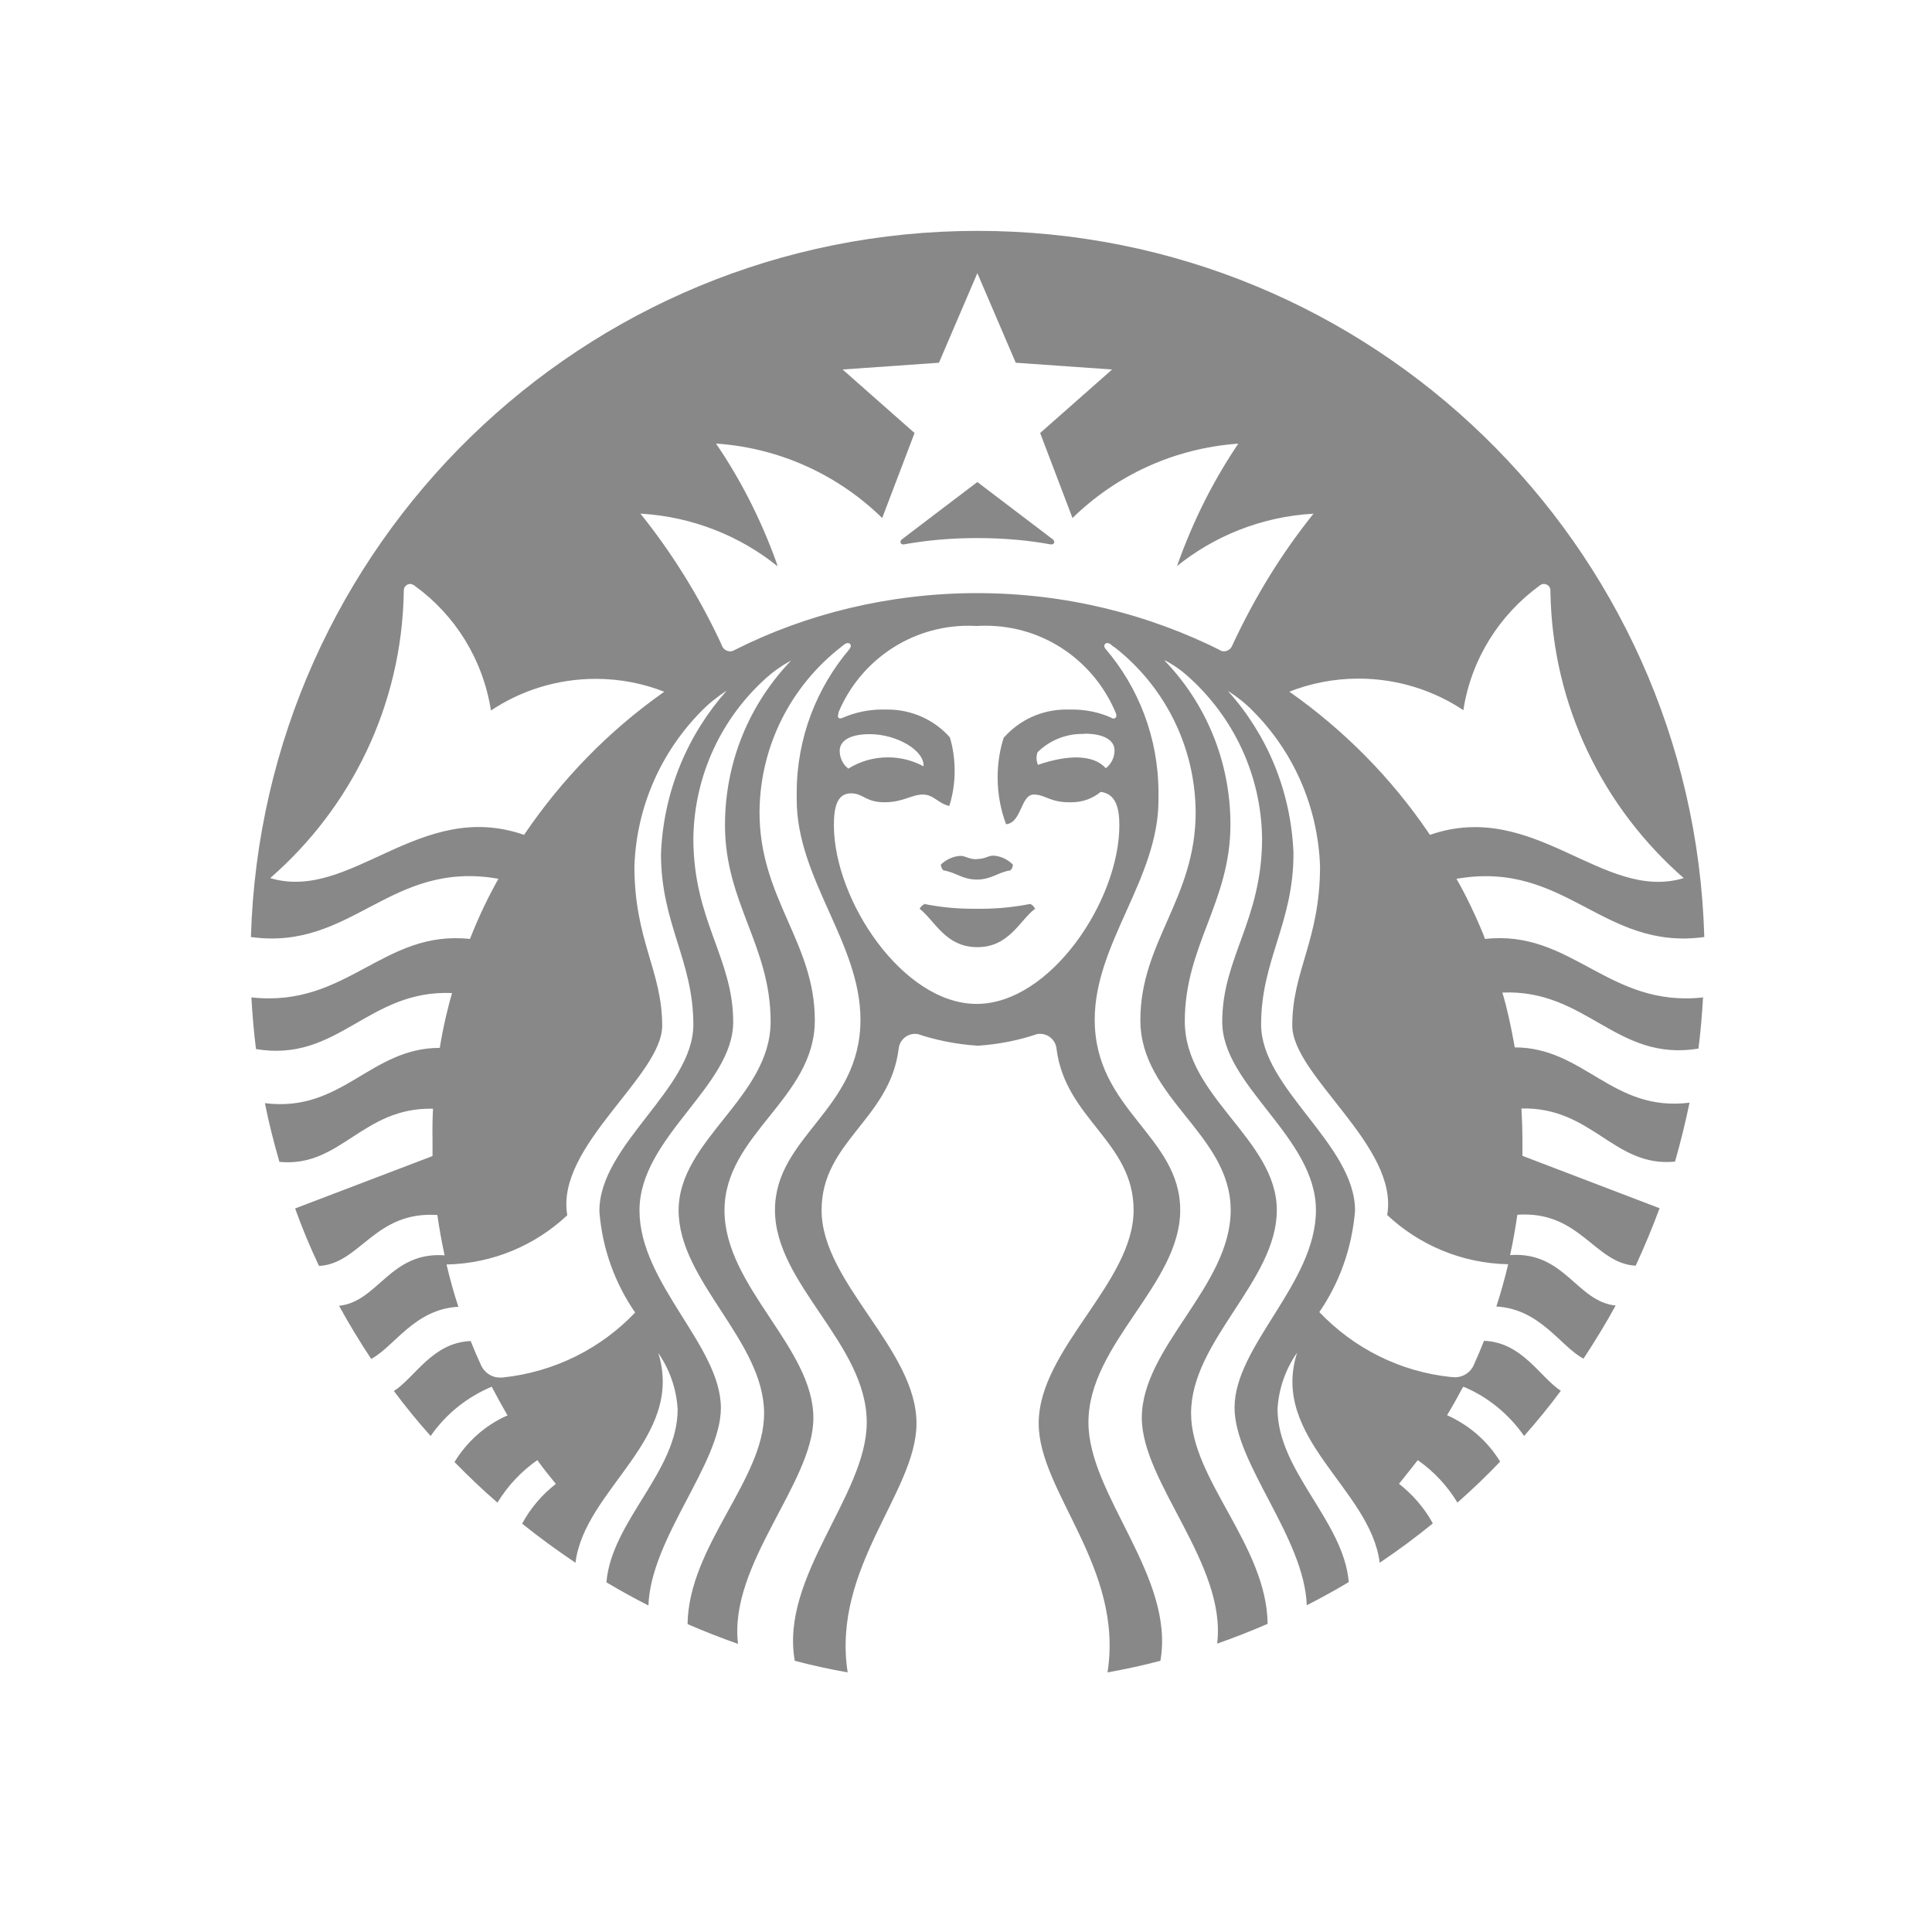 <svg xmlns="http://www.w3.org/2000/svg" id="starbs" viewBox="0 0 80 80"><path d="M59.21,34.57c4.33-1.5,7.17,2.8,10.51,1.79-3.33-2.91-5.44-7.13-5.52-11.84h0s0-.05,0-.07c0-.15-.12-.27-.27-.27-.07,0-.13.03-.18.07h0c-1.66,1.21-2.82,3.03-3.15,5.12v.04c-1.23-.82-2.73-1.31-4.35-1.31-1.03,0-2.01.2-2.91.56l.05-.02c2.3,1.62,4.23,3.59,5.76,5.84l.05.08h0ZM54.4,21.27c-2.17.12-4.13.93-5.69,2.19h.02c.69-1.95,1.55-3.63,2.6-5.17l-.05.08c-2.69.19-5.08,1.33-6.87,3.08h0s-1.34-3.52-1.34-3.52l2.98-2.63-3.99-.28-1.59-3.71-1.59,3.71-3.99.28,2.98,2.63-1.34,3.52c-1.79-1.75-4.18-2.89-6.84-3.08h-.04c1,1.46,1.86,3.14,2.5,4.92l.05.16c-1.55-1.25-3.51-2.05-5.65-2.18h-.03c1.27,1.58,2.4,3.38,3.3,5.3l.07.16c.05.14.19.24.34.24.07,0,.14-.02.2-.06h0c2.93-1.48,6.38-2.35,10.03-2.35s7.11.87,10.16,2.41l-.13-.06c.05.04.12.06.19.06.15,0,.29-.1.34-.23h0c.97-2.09,2.09-3.88,3.41-5.52l-.04.05h0ZM35.14,31.82c.46-.29,1.03-.46,1.63-.46.54,0,1.05.14,1.49.38h-.02c.06-.65-1.09-1.34-2.23-1.34-.83,0-1.24.28-1.24.69,0,.3.14.57.36.74h0ZM44.91,30.39s-.06,0-.1,0c-.72,0-1.37.29-1.85.76h0c-.02.07-.04.15-.04.23,0,.1.02.2.06.29h0c1.22-.42,2.29-.44,2.81.14.22-.17.36-.44.36-.74h0c0-.4-.41-.69-1.24-.69ZM40.46,25.92c-.1,0-.22-.01-.35-.01-2.43,0-4.51,1.48-5.39,3.59v.04c-.06.16,0,.26.18.18.48-.21,1.04-.34,1.63-.34h.07,0s.1,0,.15,0c1.02,0,1.95.44,2.58,1.15h0c.13.42.2.9.2,1.4s-.08,1.01-.23,1.47v-.03c-.46-.1-.63-.47-1.09-.47s-.81.32-1.59.32-.87-.37-1.38-.37c-.6,0-.71.62-.71,1.32,0,3.11,2.86,7.4,5.91,7.4s5.91-4.28,5.91-7.4c0-.7-.14-1.3-.77-1.38-.33.27-.75.43-1.2.43-.04,0-.08,0-.12,0h0c-.78,0-.99-.32-1.45-.32-.55,0-.5,1.17-1.15,1.23-.22-.58-.35-1.24-.35-1.94,0-.59.09-1.17.27-1.7v.04c.63-.71,1.55-1.15,2.58-1.15.05,0,.1,0,.16,0h0,.07c.59,0,1.15.12,1.65.35h-.03c.18.07.25-.03.2-.19-.89-2.15-2.97-3.63-5.4-3.63-.12,0-.24,0-.36.01h.02ZM27.52,28.65c-.85-.34-1.82-.54-2.85-.54-1.62,0-3.12.49-4.37,1.33l.03-.02c-.34-2.14-1.5-3.96-3.14-5.15l-.02-.02s-.11-.07-.18-.07c-.15,0-.27.12-.27.27,0,.02,0,.04,0,.05h0c-.08,4.73-2.2,8.95-5.51,11.84l-.02.02c3.34,1,6.18-3.3,10.51-1.79,1.58-2.33,3.51-4.3,5.74-5.88l.07-.05h0ZM70.52,41.28c-.04.72-.1,1.43-.19,2.14-3.41.56-4.63-2.47-8.12-2.32.18.59.35,1.36.49,2.14l.02.13c2.88,0,4.04,2.69,7.24,2.29-.17.82-.37,1.63-.6,2.44-2.53.25-3.42-2.27-6.36-2.2.02.42.04.84.04,1.26v.7s5.68,2.17,5.68,2.17c-.3.81-.63,1.6-.99,2.38-1.71-.09-2.3-2.29-4.9-2.11-.08.56-.18,1.12-.3,1.67,2.26-.16,2.75,1.92,4.37,2.09-.41.75-.86,1.48-1.33,2.2-.96-.51-1.79-2.06-3.61-2.16.19-.58.35-1.16.49-1.75-1.94-.04-3.7-.81-5.01-2.04h0c.5-2.85-3.93-5.76-3.93-7.85,0-2.27,1.15-3.53,1.15-6.59-.09-2.51-1.13-4.77-2.77-6.42h0c-.3-.31-.64-.58-1.01-.82h-.02c1.6,1.78,2.6,4.12,2.7,6.7v.02c0,2.88-1.34,4.41-1.34,7.07s3.89,4.96,3.89,7.71c-.13,1.58-.66,3.02-1.5,4.23l.02-.03c1.41,1.48,3.32,2.47,5.46,2.69h.04s.08.01.12.01c.35,0,.66-.22.78-.52h0c.15-.33.29-.66.42-.99,1.58.06,2.31,1.5,3.18,2.07-.48.65-.99,1.27-1.52,1.87-.63-.9-1.49-1.61-2.49-2.03h-.04c-.21.39-.42.78-.66,1.17.93.42,1.68,1.08,2.19,1.91v.02c-.56.59-1.15,1.15-1.76,1.69-.43-.71-.98-1.29-1.63-1.75h-.02c-.25.32-.51.65-.77.97.57.45,1.04.99,1.39,1.62v.03c-.7.57-1.43,1.11-2.19,1.62-.38-3.06-4.55-5.15-3.42-8.7-.46.66-.76,1.46-.81,2.33h0c0,2.58,2.73,4.62,2.95,7.17-.57.34-1.15.66-1.74.96-.1-2.81-2.99-5.87-2.99-8.18,0-2.57,3.37-5.15,3.37-8.18s-3.88-5.14-3.88-7.8,1.65-4.2,1.65-7.61c-.04-2.64-1.2-5-3.01-6.64h0c-.3-.28-.64-.52-1-.71h-.03c1.69,1.75,2.73,4.15,2.73,6.79h0c0,3.22-1.89,5.01-1.89,8.15s3.81,4.89,3.81,7.82-3.55,5.4-3.55,8.41c0,2.74,3.13,5.47,3.17,8.72-.69.3-1.38.57-2.09.82.4-3.28-3.12-6.67-3.12-9.35,0-2.93,3.68-5.45,3.68-8.6s-3.74-4.63-3.74-7.87,2.29-5.03,2.29-8.61c-.02-2.78-1.33-5.25-3.37-6.84h-.02s-.13-.11-.13-.11c-.19-.14-.35.03-.21.19,1.36,1.59,2.19,3.68,2.19,5.96,0,.1,0,.2,0,.3h0c0,3.26-2.64,5.92-2.64,9.09,0,3.75,3.54,4.81,3.54,7.89s-3.8,5.53-3.8,8.79c0,3.02,3.59,6.38,2.98,9.87-.72.19-1.46.35-2.19.48.68-4.35-2.85-7.47-2.85-10.31,0-3.08,3.93-5.82,3.93-8.83,0-2.84-2.82-3.77-3.19-6.67-.03-.35-.32-.63-.68-.63-.05,0-.09,0-.13.01h0c-.73.25-1.56.42-2.43.48h-.03c-.9-.06-1.74-.23-2.53-.5l.07.02s-.08-.01-.13-.01c-.36,0-.65.28-.68.63h0c-.37,2.91-3.19,3.83-3.19,6.67,0,3.01,3.93,5.75,3.93,8.83,0,2.84-3.52,5.97-2.85,10.31-.74-.13-1.47-.29-2.19-.48-.62-3.49,2.98-6.85,2.98-9.87,0-3.26-3.8-5.72-3.8-8.79s3.54-4.14,3.54-7.89c0-3.17-2.64-5.83-2.64-9.11,0-.08,0-.18,0-.28,0-2.28.83-4.36,2.2-5.97h-.01c.13-.15-.02-.32-.21-.18l-.13.1c-2.06,1.6-3.37,4.07-3.39,6.85h0c0,3.58,2.29,5.38,2.29,8.62s-3.74,4.71-3.74,7.87,3.68,5.67,3.68,8.6c0,2.68-3.52,6.06-3.12,9.35-.71-.25-1.4-.52-2.09-.82.05-3.25,3.17-5.98,3.17-8.72,0-3.01-3.54-5.48-3.54-8.41s3.81-4.68,3.81-7.82-1.89-4.92-1.89-8.13h0c0-2.66,1.04-5.05,2.74-6.82h0c-.39.21-.73.45-1.03.72h0c-1.83,1.64-2.98,4-3.02,6.64h0c0,3.42,1.65,4.95,1.65,7.61s-3.88,4.77-3.88,7.8,3.37,5.61,3.37,8.18c0,2.3-2.9,5.37-3,8.18-.59-.3-1.17-.62-1.74-.96.22-2.55,2.95-4.59,2.95-7.16-.05-.88-.35-1.69-.82-2.36h.01c1.13,3.56-3.05,5.66-3.42,8.71-.76-.51-1.49-1.04-2.21-1.62.36-.66.83-1.2,1.39-1.64h.01c-.27-.33-.53-.65-.77-.99-.67.47-1.22,1.06-1.64,1.74v.03c-.63-.54-1.22-1.11-1.79-1.69.52-.85,1.27-1.52,2.17-1.92h.03c-.23-.4-.45-.8-.66-1.2-1.04.44-1.9,1.14-2.52,2.03v.02c-.54-.6-1.05-1.23-1.53-1.87.88-.57,1.6-2.01,3.18-2.07.13.33.27.66.42.98.13.31.43.53.78.53.04,0,.08,0,.12,0h0c2.18-.23,4.09-1.22,5.49-2.69h0c-.82-1.19-1.36-2.62-1.48-4.18v-.03c0-2.74,3.89-5.05,3.89-7.71s-1.34-4.18-1.34-7.07c.1-2.6,1.11-4.94,2.71-6.75h-.01c-.39.26-.73.53-1.03.84h0c-1.64,1.66-2.68,3.91-2.77,6.41v.02c0,3.06,1.15,4.32,1.15,6.59,0,2.09-4.43,5-3.93,7.85-1.31,1.23-3.06,2-5,2.04h0c.14.59.3,1.18.49,1.75-1.82.1-2.65,1.65-3.61,2.16-.47-.71-.92-1.45-1.33-2.2,1.62-.17,2.11-2.25,4.37-2.09-.12-.55-.22-1.11-.3-1.67-2.6-.17-3.19,2.02-4.9,2.11-.37-.78-.7-1.57-.99-2.38l5.69-2.17v-.7c-.01-.43,0-.85.02-1.26-2.93-.07-3.82,2.45-6.36,2.2-.23-.8-.44-1.61-.6-2.43,3.2.4,4.36-2.29,7.24-2.29.15-.91.33-1.67.55-2.42l-.04.15c-3.49-.15-4.71,2.89-8.12,2.32-.09-.71-.15-1.42-.19-2.14,3.96.44,5.45-2.81,9.05-2.42.39-.99.79-1.81,1.24-2.6l-.05.11c-4.52-.8-6.06,2.99-10.26,2.41.48-16.25,13.77-29.24,30.09-29.24s29.61,12.99,30.09,29.2v.04c-4.21.58-5.74-3.2-10.26-2.41.39.68.79,1.51,1.13,2.35l.05.14c3.6-.4,5.09,2.86,9.05,2.42h0ZM40.46,35.58c-.37,0-.45-.14-.7-.14-.31.02-.59.16-.8.36h0c0,.09.04.17.1.24h0c.53.08.78.38,1.39.38s.86-.3,1.39-.38c.06-.06.1-.14.1-.24h0c-.21-.21-.49-.35-.8-.37h0c-.25,0-.33.14-.7.14h0ZM38.28,37.44c-.09.04-.16.11-.2.19h0c.63.49,1.07,1.59,2.39,1.59s1.75-1.11,2.39-1.59c-.04-.09-.11-.16-.2-.2h0c-.61.12-1.3.2-2.02.2-.06,0-.12,0-.17,0h0c-.05,0-.11,0-.17,0-.71,0-1.41-.07-2.08-.21h.07s0,.01,0,.01ZM43.49,22.54c-.91-.17-1.96-.26-3.03-.26s-2.12.09-3.13.28l.11-.02c-.15.03-.21-.12-.09-.21.1-.08,3.12-2.37,3.12-2.37l3.12,2.37c.12.09.06.24-.09.21Z" style="fill: #888;"></path></svg>